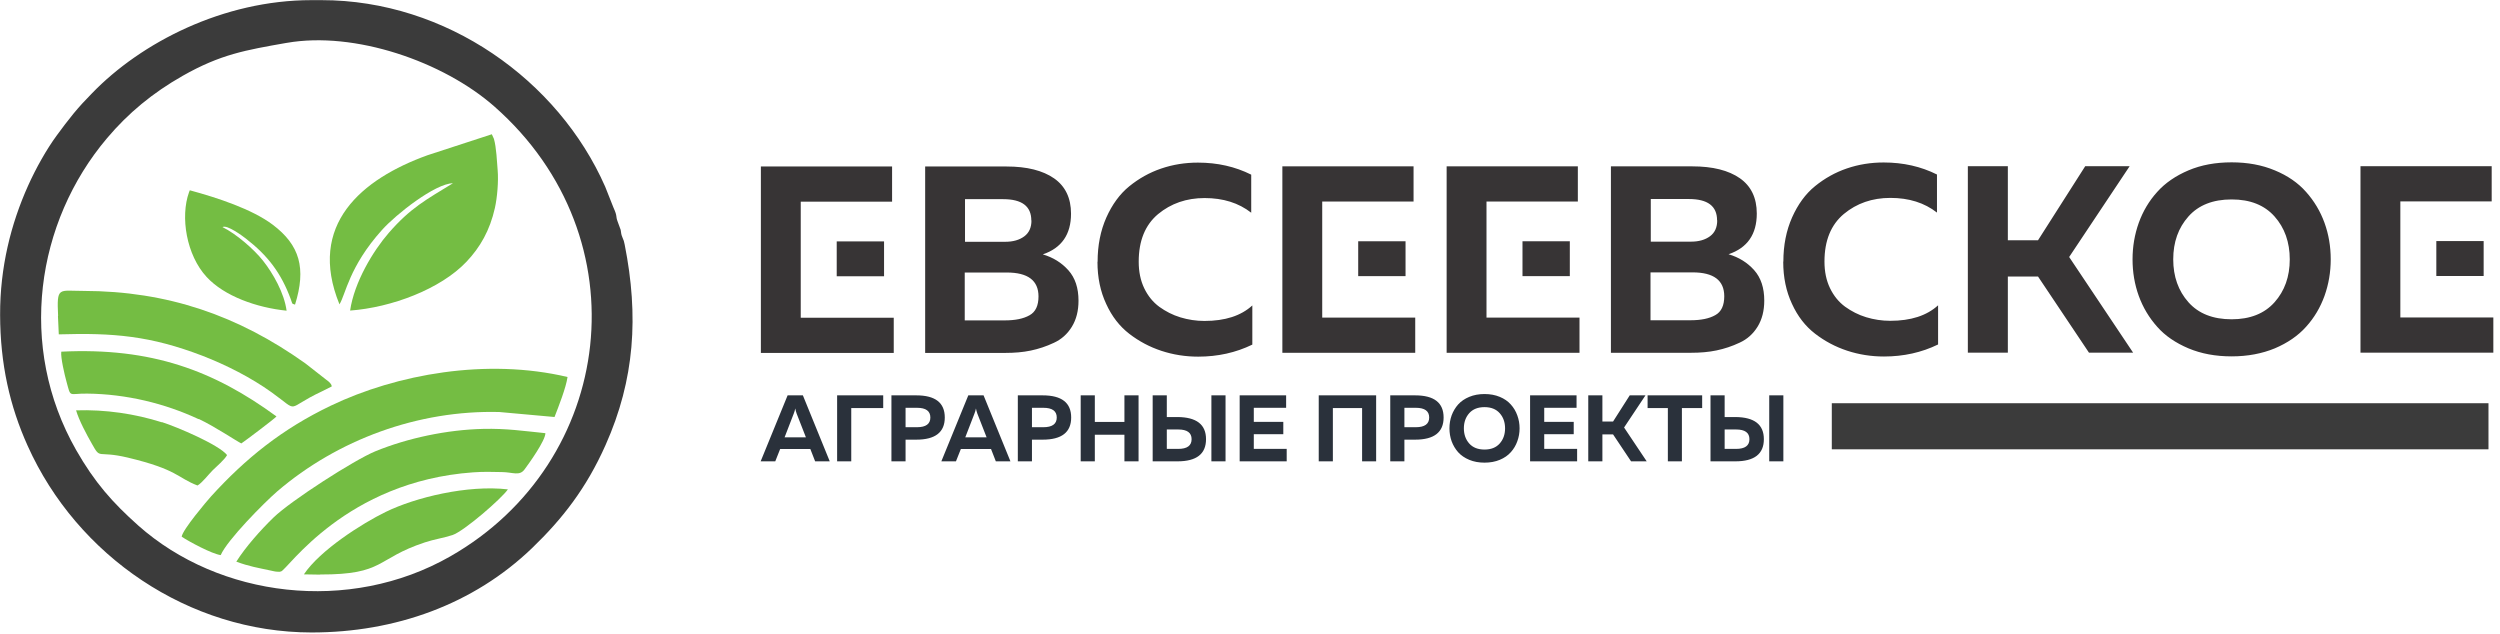 <?xml version="1.0" encoding="UTF-8"?> <svg xmlns="http://www.w3.org/2000/svg" width="217" height="55" viewBox="0 0 217 55" fill="none"><g clip-path="url(#clip0_140_2)"><path fill-rule="evenodd" clip-rule="evenodd" d="M24.876 3.724C30.786 2.679 38.487 5.346 42.919 9.25C55.881 20.674 53.383 40.135 39.087 48.292C30.294 53.313 19.014 51.848 11.998 45.613C9.764 43.619 8.214 41.877 6.604 39.054C1.499 30.092 3.121 19.281 9.295 11.989C11.133 9.815 13.236 8.073 15.854 6.583C19.158 4.709 21.32 4.349 24.864 3.724H24.876ZM0.009 27.329C0.021 31.606 0.85 35.258 2.4 38.694C6.7 48.268 16.383 54.887 27.038 54.899C34.318 54.899 41.105 52.461 46.187 47.571C48.806 45.048 50.896 42.382 52.566 38.622C55.1 32.94 55.449 27.426 54.224 21.239C54.139 20.843 54.163 20.951 54.043 20.65C53.887 20.254 53.947 20.35 53.875 19.953L53.611 19.233C53.419 18.728 53.611 18.812 53.263 18.055L52.53 16.206C48.457 6.955 38.739 0.012 27.903 0.012H27.038C19.386 0.012 12.25 3.688 7.998 8.085C7.361 8.733 6.917 9.214 6.388 9.851C5.848 10.511 5.427 11.076 4.923 11.761C4.034 12.974 3.121 14.596 2.436 16.121C0.946 19.437 -0.003 23.209 0.009 27.329Z" fill="#3B3B3B"></path><path fill-rule="evenodd" clip-rule="evenodd" d="M29.465 26.416C30.006 25.564 30.282 23.161 33.153 19.965C34.378 18.596 37.766 15.929 39.316 15.905C37.009 17.323 35.64 18.032 33.742 20.218C32.396 21.767 30.75 24.482 30.39 26.957C33.982 26.693 38.234 25.095 40.481 22.729C41.682 21.467 42.523 19.99 42.956 18.055C43.16 17.142 43.28 15.749 43.196 14.752C43.136 14.043 43.088 12.794 42.871 12.049L42.691 11.653L37.093 13.479C31.411 15.533 26.642 19.497 29.465 26.416Z" fill="#74BD43"></path><path fill-rule="evenodd" clip-rule="evenodd" d="M48.133 36.195C48.469 35.33 49.13 33.66 49.262 32.723C42.247 31.066 34.45 32.471 28.72 35.21C24.504 37.228 21.332 39.775 18.317 43.09C17.969 43.475 15.83 45.998 15.77 46.586C16.419 47.019 18.389 48.076 19.158 48.184C19.71 46.886 22.918 43.643 24.071 42.646C29.309 38.165 36.288 35.582 43.34 35.763L48.121 36.195H48.133Z" fill="#74BD43"></path><path fill-rule="evenodd" clip-rule="evenodd" d="M20.503 48.748C21.633 49.169 22.353 49.277 23.518 49.529C23.699 49.565 23.903 49.626 24.107 49.626C24.275 49.626 24.239 49.65 24.395 49.601C24.96 49.445 29.994 41.793 41.057 41C41.862 40.94 42.751 40.952 43.568 40.976C44.529 40.988 45.094 41.349 45.538 40.736C45.959 40.171 47.34 38.237 47.34 37.6C45.418 37.408 43.965 37.18 41.934 37.228C38.811 37.3 35.387 38.021 32.576 39.174C30.738 39.931 25.248 43.463 23.747 44.916C22.63 45.998 21.308 47.487 20.515 48.748H20.503Z" fill="#74BD43"></path><path fill-rule="evenodd" clip-rule="evenodd" d="M5.031 27.438L5.103 29.023C9.824 28.879 13.043 29.143 17.584 30.885C19.626 31.678 21.789 32.771 23.579 34.057C26.101 35.871 24.66 35.51 27.915 33.985L28.732 33.576C28.744 33.564 28.78 33.552 28.804 33.528C28.72 33.3 28.768 33.408 28.636 33.228C28.564 33.144 28.456 33.06 28.336 32.975L26.51 31.546C20.695 27.401 14.557 25.263 7.241 25.251C5.067 25.251 4.923 24.843 5.043 27.425L5.031 27.438Z" fill="#74BD43"></path><path fill-rule="evenodd" clip-rule="evenodd" d="M17.248 36.363C18.677 37.036 20.575 38.321 20.948 38.489C21.26 38.285 23.831 36.351 23.999 36.147C18.569 32.171 13.151 30.14 5.319 30.525C5.247 31.005 5.619 32.579 5.763 33.096C6.172 34.585 5.92 34.141 7.565 34.165C10.953 34.201 14.293 35.006 17.248 36.387V36.363Z" fill="#74BD43"></path><path fill-rule="evenodd" clip-rule="evenodd" d="M24.876 26.969C24.672 25.431 23.699 23.726 22.822 22.62C22.053 21.647 20.515 20.302 19.314 19.713C19.698 19.473 21.068 20.494 21.344 20.71C23.254 22.188 24.407 23.714 25.236 25.96C25.405 26.404 25.285 26.332 25.609 26.441C26.594 23.293 26.029 21.275 23.663 19.497C21.873 18.152 18.869 17.166 16.479 16.518C16.467 16.542 16.443 16.554 16.443 16.602C16.431 16.65 16.407 16.662 16.407 16.686C15.638 18.824 16.179 22.14 17.933 24.038C19.47 25.708 22.281 26.705 24.888 26.969H24.876Z" fill="#74BD43"></path><path fill-rule="evenodd" clip-rule="evenodd" d="M27.795 49.866C33.417 49.878 32.588 48.496 36.877 47.079C37.67 46.814 38.511 46.694 39.279 46.442C40.277 46.106 43.532 43.283 44.085 42.478C40.601 42.069 36.048 43.175 33.477 44.436C31.435 45.433 27.783 47.751 26.378 49.854L27.795 49.878V49.866Z" fill="#74BD43"></path><path fill-rule="evenodd" clip-rule="evenodd" d="M14.028 36.651C11.734 35.919 9.139 35.534 6.604 35.618C6.857 36.483 7.505 37.697 7.986 38.538C8.767 39.931 8.37 39.078 11.073 39.715C15.446 40.76 15.362 41.457 17.14 42.141C17.524 41.937 18.101 41.18 18.461 40.82C18.809 40.472 19.482 39.919 19.71 39.499C19.014 38.61 15.374 37.06 14.052 36.639L14.028 36.651Z" fill="#74BD43"></path><path d="M66.032 14.452H77.433V17.503H69.504V20.254V20.951V23.978V25.612V27.582H77.577V30.633H66.044V14.452H66.032ZM72.627 20.951H76.736V23.978H72.627V20.951ZM80.292 14.452H87.367C89.145 14.452 90.515 14.8 91.5 15.485C92.473 16.169 92.965 17.191 92.965 18.548C92.965 20.35 92.148 21.527 90.515 22.08C91.404 22.344 92.148 22.801 92.737 23.461C93.326 24.122 93.614 24.999 93.614 26.104C93.614 26.981 93.422 27.738 93.037 28.363C92.653 28.987 92.136 29.456 91.476 29.756C90.815 30.068 90.154 30.285 89.47 30.429C88.785 30.573 88.052 30.633 87.259 30.633H80.304V14.452H80.292ZM90.142 25.732C90.142 24.35 89.229 23.654 87.391 23.654H83.739V27.81H87.211C88.124 27.81 88.833 27.666 89.362 27.366C89.89 27.077 90.142 26.525 90.142 25.72V25.732ZM89.518 19.137C89.518 17.899 88.701 17.287 87.067 17.287H83.763V20.987H87.259C87.932 20.987 88.484 20.83 88.905 20.518C89.325 20.206 89.53 19.749 89.53 19.137H89.518ZM95.272 22.716C95.272 21.299 95.524 20.026 96.029 18.884C96.533 17.755 97.194 16.842 98.023 16.169C98.852 15.497 99.765 14.98 100.786 14.632C101.807 14.283 102.864 14.115 103.981 14.115C105.675 14.115 107.213 14.464 108.606 15.16V18.464C107.513 17.611 106.168 17.191 104.558 17.191C102.984 17.191 101.639 17.659 100.521 18.584C99.404 19.521 98.84 20.89 98.84 22.716C98.84 23.581 98.996 24.35 99.32 25.023C99.645 25.696 100.077 26.224 100.63 26.633C101.182 27.029 101.783 27.341 102.456 27.546C103.128 27.75 103.825 27.858 104.546 27.858C106.336 27.858 107.717 27.413 108.702 26.513V29.912C107.273 30.609 105.699 30.957 104.005 30.957C102.9 30.957 101.831 30.789 100.81 30.453C99.789 30.116 98.864 29.624 98.023 28.975C97.182 28.326 96.509 27.462 96.017 26.38C95.512 25.299 95.26 24.086 95.26 22.729L95.272 22.716ZM111.297 14.44H122.697V17.491H114.769V20.242V20.939V23.966V25.6V27.57H122.842V30.621H111.309V14.44H111.297ZM117.892 20.939H122.001V23.966H117.892V20.939ZM125.556 14.44H136.957V17.491H129.028V20.242V20.939V23.966V25.6V27.57H137.101V30.621H125.568V14.44H125.556ZM132.152 20.939H136.26V23.966H132.152V20.939ZM139.816 14.44H146.891C148.669 14.44 150.039 14.788 151.024 15.473C151.997 16.157 152.489 17.178 152.489 18.536C152.489 20.338 151.673 21.515 150.039 22.068C150.928 22.332 151.673 22.789 152.261 23.449C152.85 24.11 153.138 24.987 153.138 26.092C153.138 26.969 152.946 27.726 152.562 28.351C152.177 28.975 151.661 29.444 151 29.744C150.339 30.056 149.678 30.273 148.994 30.417C148.309 30.561 147.576 30.621 146.783 30.621H139.828V14.44H139.816ZM149.666 25.72C149.666 24.338 148.753 23.642 146.915 23.642H143.264V27.798H146.735C147.648 27.798 148.357 27.654 148.886 27.354C149.414 27.065 149.666 26.513 149.666 25.708V25.72ZM149.042 19.125C149.042 17.887 148.225 17.275 146.591 17.275H143.288V20.975H146.783C147.456 20.975 148.009 20.818 148.429 20.506C148.85 20.194 149.054 19.737 149.054 19.125H149.042ZM154.796 22.704C154.796 21.287 155.048 20.014 155.553 18.872C156.057 17.743 156.718 16.83 157.547 16.157C158.376 15.485 159.289 14.968 160.31 14.62C161.331 14.271 162.388 14.103 163.505 14.103C165.199 14.103 166.737 14.452 168.13 15.148V18.452C167.037 17.599 165.692 17.178 164.082 17.178C162.508 17.178 161.163 17.647 160.046 18.572C158.928 19.509 158.364 20.878 158.364 22.704C158.364 23.569 158.52 24.338 158.844 25.011C159.169 25.684 159.601 26.212 160.154 26.621C160.706 27.017 161.307 27.329 161.98 27.534C162.652 27.738 163.349 27.846 164.07 27.846C165.86 27.846 167.241 27.401 168.226 26.501V29.9C166.797 30.597 165.223 30.945 163.529 30.945C162.424 30.945 161.355 30.777 160.334 30.441C159.313 30.104 158.388 29.612 157.547 28.963C156.706 28.314 156.033 27.45 155.541 26.368C155.036 25.287 154.784 24.074 154.784 22.716L154.796 22.704ZM174.281 30.609H170.809V14.428H174.281V20.855H176.9L180.996 14.428H184.852L179.603 22.308L185.153 30.609H181.321L176.9 24.002H174.281V30.609ZM185.645 25.684C185.285 24.687 185.105 23.63 185.105 22.512C185.105 21.407 185.285 20.35 185.645 19.341C186.006 18.344 186.534 17.443 187.243 16.662C187.94 15.881 188.853 15.256 189.958 14.788C191.063 14.319 192.312 14.091 193.706 14.091C195.087 14.091 196.337 14.319 197.454 14.788C198.559 15.244 199.472 15.869 200.169 16.662C200.866 17.443 201.406 18.344 201.767 19.341C202.127 20.338 202.307 21.395 202.307 22.512C202.307 23.617 202.127 24.675 201.767 25.684C201.406 26.681 200.878 27.582 200.169 28.363C199.472 29.143 198.559 29.768 197.454 30.237C196.349 30.693 195.099 30.933 193.706 30.933C192.324 30.933 191.075 30.705 189.958 30.237C188.853 29.768 187.94 29.155 187.243 28.363C186.546 27.582 186.006 26.681 185.645 25.684ZM197.43 26.236C198.307 25.251 198.751 24.014 198.751 22.512C198.751 21.023 198.307 19.773 197.43 18.788C196.553 17.803 195.316 17.311 193.706 17.311C192.084 17.311 190.835 17.803 189.958 18.788C189.081 19.773 188.636 21.011 188.636 22.512C188.636 24.002 189.081 25.251 189.958 26.236C190.835 27.221 192.084 27.714 193.706 27.714C195.304 27.714 196.553 27.221 197.43 26.236ZM204.878 14.428H216.278V17.479H208.35V20.23V20.927V23.954V25.588V27.558H216.422V30.609H204.89V14.428H204.878ZM211.473 20.927H215.581V23.954H211.473V20.927Z" fill="#373435"></path><path fill-rule="evenodd" clip-rule="evenodd" d="M159 35H216V39H159V35Z" fill="#3B3B3B"></path><path d="M67.293 40.044H66.025L68.365 34.317H69.69L72.022 40.044H70.754L70.336 38.972H67.718L67.293 40.044ZM68.896 35.904L68.103 37.958H69.952L69.15 35.904C69.096 35.751 69.055 35.601 69.027 35.454C68.995 35.623 68.951 35.773 68.896 35.904ZM73.889 40.044H72.662V34.317H76.663V35.421H73.889V40.044ZM77.376 34.317H79.536C81.183 34.317 82.007 34.958 82.007 36.239C82.007 37.521 81.183 38.162 79.536 38.162H78.603V40.044H77.376V34.317ZM79.594 37.082C80.368 37.082 80.755 36.801 80.755 36.239C80.755 35.678 80.368 35.397 79.594 35.397H78.603V37.082H79.594ZM82.977 40.044H81.709L84.049 34.317H85.374L87.706 40.044H86.438L86.021 38.972H83.403L82.977 40.044ZM84.581 35.904L83.787 37.958H85.636L84.835 35.904C84.78 35.751 84.739 35.601 84.712 35.454C84.679 35.623 84.635 35.773 84.581 35.904ZM88.347 34.317H90.507C92.154 34.317 92.978 34.958 92.978 36.239C92.978 37.521 92.154 38.162 90.507 38.162H89.574V40.044H88.347V34.317ZM90.564 37.082C91.338 37.082 91.726 36.801 91.726 36.239C91.726 35.678 91.338 35.397 90.564 35.397H89.574V37.082H90.564ZM97.6 34.317H98.827V40.044H97.6V37.737H95.031V40.044H93.804V34.317H95.031V36.624H97.6V34.317ZM102.212 40.044H100.052V34.317H101.279V36.199H102.212C103.859 36.209 104.683 36.85 104.683 38.121C104.683 39.403 103.859 40.044 102.212 40.044ZM101.279 37.279V38.964H102.269C103.044 38.964 103.431 38.683 103.431 38.121C103.431 37.559 103.044 37.279 102.269 37.279H101.279ZM106.377 40.044H105.149V34.317H106.377V40.044ZM107.603 34.317H111.636V35.397H108.83V36.616H111.391V37.688H108.83V38.964H111.685V40.044H107.603V34.317ZM115.693 40.044H114.466V34.317H119.449V40.044H118.23V35.421H115.693V40.044ZM120.674 34.317H122.834C124.482 34.317 125.305 34.958 125.305 36.239C125.305 37.521 124.482 38.162 122.834 38.162H121.902V40.044H120.674V34.317ZM122.892 37.082C123.666 37.082 124.053 36.801 124.053 36.239C124.053 35.678 123.666 35.397 122.892 35.397H121.902V37.082H122.892ZM126.001 38.301C125.875 37.947 125.812 37.573 125.812 37.18C125.812 36.788 125.875 36.414 126.001 36.059C126.132 35.705 126.32 35.389 126.565 35.11C126.816 34.832 127.138 34.611 127.531 34.448C127.923 34.284 128.365 34.202 128.856 34.202C129.347 34.202 129.789 34.284 130.182 34.448C130.574 34.611 130.893 34.832 131.139 35.11C131.39 35.389 131.578 35.705 131.703 36.059C131.834 36.414 131.9 36.788 131.9 37.18C131.9 37.573 131.834 37.947 131.703 38.301C131.578 38.656 131.39 38.972 131.139 39.25C130.893 39.529 130.574 39.749 130.182 39.913C129.789 40.077 129.347 40.158 128.856 40.158C128.365 40.158 127.923 40.077 127.531 39.913C127.138 39.749 126.816 39.529 126.565 39.25C126.32 38.972 126.132 38.656 126.001 38.301ZM130.173 38.498C130.484 38.148 130.64 37.709 130.64 37.18C130.64 36.651 130.484 36.212 130.173 35.863C129.862 35.514 129.423 35.339 128.856 35.339C128.283 35.339 127.842 35.514 127.531 35.863C127.22 36.212 127.064 36.651 127.064 37.18C127.064 37.709 127.22 38.148 127.531 38.498C127.842 38.847 128.283 39.021 128.856 39.021C129.423 39.021 129.862 38.847 130.173 38.498ZM132.811 34.317H136.845V35.397H134.039V36.616H136.599V37.688H134.039V38.964H136.894V40.044H132.811V34.317ZM139.088 40.044H137.861V34.317H139.088V36.591H140.013L141.461 34.317H142.827L140.97 37.107L142.934 40.044H141.576L140.013 37.704H139.088V40.044ZM143.011 34.317H147.748V35.421H145.989V40.044H144.77V35.421H143.011V34.317ZM150.632 40.044H148.472V34.317H149.699V36.199H150.632C152.279 36.209 153.103 36.85 153.103 38.121C153.103 39.403 152.279 40.044 150.632 40.044ZM149.699 37.279V38.964H150.689C151.464 38.964 151.851 38.683 151.851 38.121C151.851 37.559 151.464 37.279 150.689 37.279H149.699ZM154.796 40.044H153.569V34.317H154.796V40.044Z" fill="#2A313B"></path></g><defs><clipPath id="clip0_140_2"><rect width="216.444" height="54.899" fill="white"></rect></clipPath></defs></svg> 